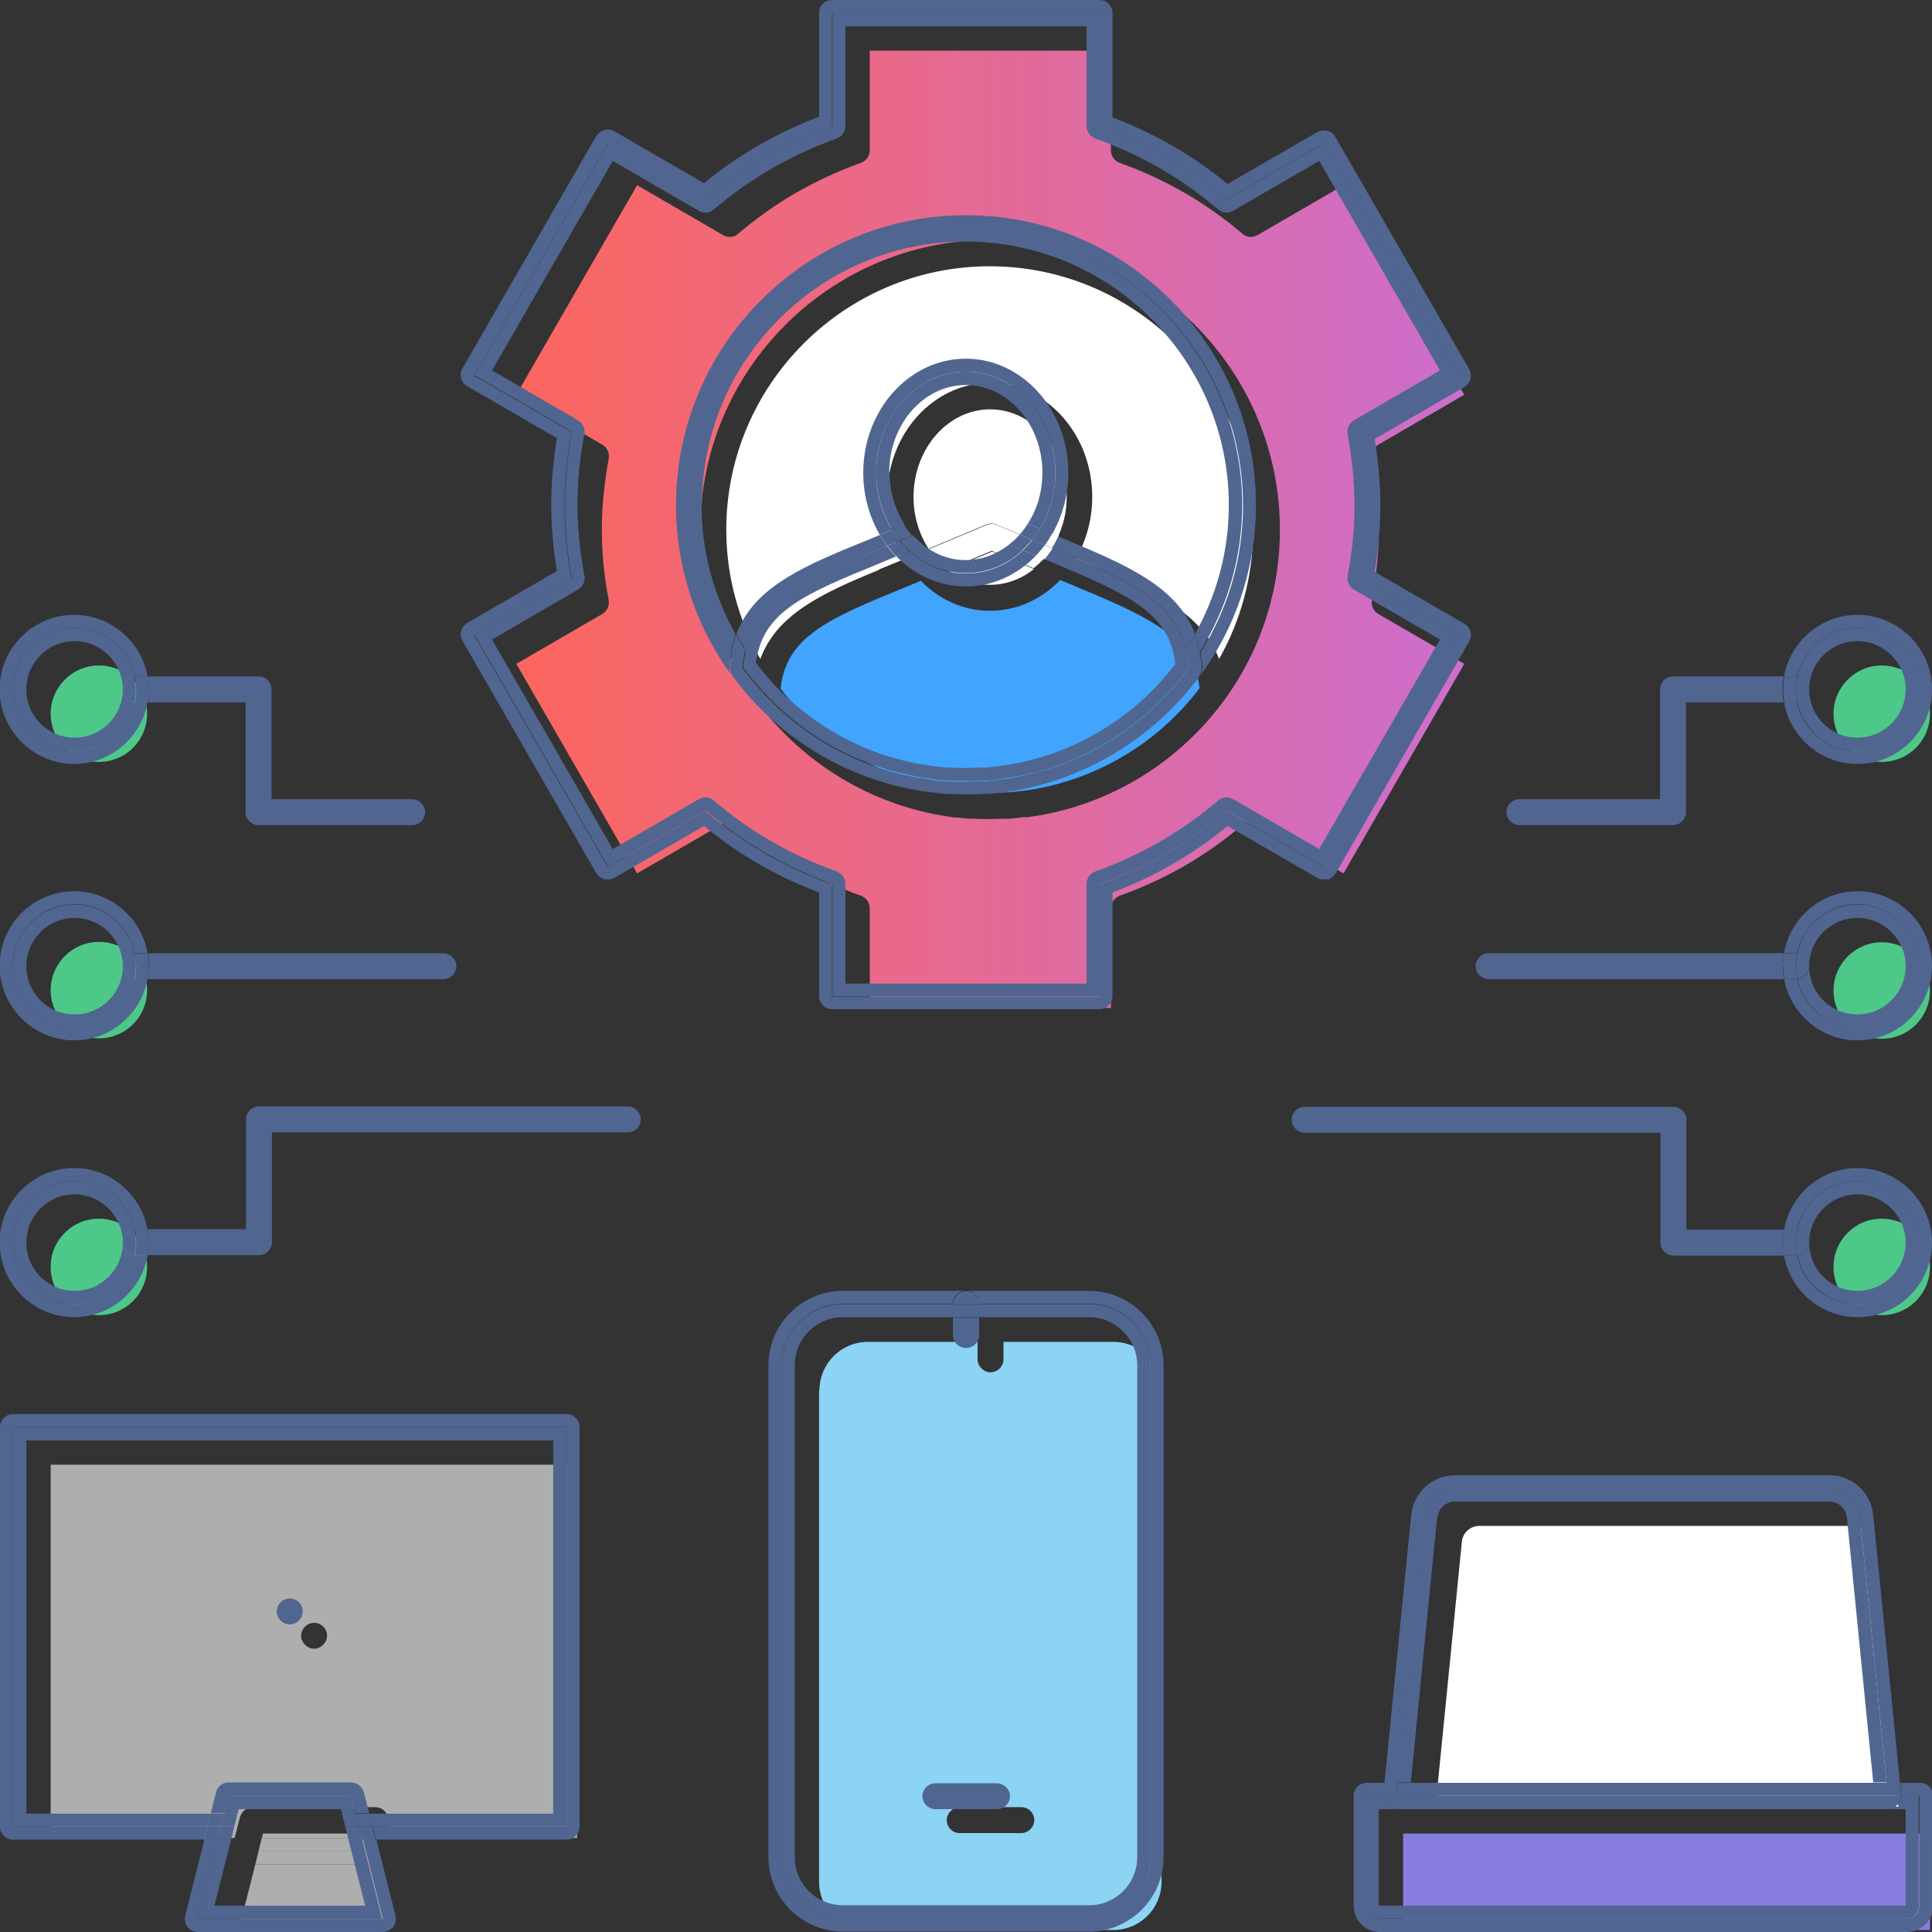<svg width="372" height="372" viewBox="0 0 372 372" fill="none" xmlns="http://www.w3.org/2000/svg">
<rect x="0" y="0" width="372" height="372" fill="#333333" stroke="none"/>
<g clip-path="url(#clip0_615_2942)">
<path d="M265.402 118.226C264.466 117.679 263.997 116.665 264.154 115.572C265.012 110.812 265.48 106.364 265.48 101.916C265.48 97.468 265.09 93.02 264.154 88.26C263.997 87.245 264.466 86.153 265.402 85.606L281.946 76.008L258.691 35.663L242.147 45.261C241.211 45.808 240.04 45.73 239.26 45.027C232.315 39.097 224.355 34.492 215.615 31.371C214.6 30.981 213.898 30.044 213.898 28.952V9.755H167.466V28.952C167.466 30.044 166.764 30.981 165.749 31.371C157.009 34.492 149.128 39.019 142.104 45.027C141.324 45.73 140.154 45.808 139.217 45.261L122.673 35.663L99.418 76.008L115.962 85.606C116.899 86.153 117.367 87.167 117.211 88.26C116.352 93.02 115.884 97.468 115.884 101.916C115.884 106.364 116.274 110.812 117.211 115.572C117.367 116.587 116.899 117.679 115.962 118.226L99.418 127.824L122.673 168.169L139.217 158.571C140.154 158.024 141.324 158.102 142.104 158.805C149.05 164.735 157.009 169.34 165.749 172.461C166.764 172.851 167.466 173.788 167.466 174.88V194.077H213.898V174.88C213.898 173.788 214.6 172.851 215.615 172.461C224.355 169.34 232.237 164.813 239.26 158.805C240.04 158.102 241.289 158.024 242.147 158.571L258.691 168.169L281.946 127.824L265.402 118.226V118.226ZM197.432 157.322H197.042C196.184 157.478 195.247 157.556 194.389 157.634C194.233 157.634 193.999 157.634 193.843 157.634C192.828 157.634 191.736 157.712 190.643 157.712C189.551 157.712 188.536 157.712 187.444 157.634C187.21 157.634 187.053 157.634 186.897 157.634C185.961 157.634 185.103 157.478 184.244 157.4H183.854C156.307 153.966 134.847 130.477 134.847 101.994C134.847 71.248 159.897 46.198 190.643 46.198C221.39 46.198 246.439 71.248 246.439 101.994C246.439 130.477 224.979 153.966 197.432 157.4V157.322Z" fill="url(#paint0_linear_615_2942)"/>
<path d="M255.569 169.417C256.193 169.261 256.739 168.793 257.13 168.247L282.882 123.532C283.584 122.361 283.194 120.801 281.945 120.098L264.699 110.11C265.401 105.661 265.792 101.447 265.792 97.311C265.792 93.176 265.401 88.884 264.699 84.513L281.945 74.525C283.116 73.823 283.584 72.262 282.882 71.091L257.13 26.376C256.817 25.83 256.271 25.362 255.569 25.206C254.945 25.05 254.242 25.128 253.618 25.44L236.372 35.429C229.739 29.966 222.325 25.674 214.21 22.631V2.497C214.21 1.093 213.039 0 211.712 0H160.208C158.804 0 157.711 1.171 157.711 2.497V22.474C149.673 25.518 142.182 29.81 135.549 35.273L118.303 25.284C117.756 24.972 117.054 24.894 116.352 25.05C115.727 25.206 115.181 25.674 114.791 26.22L89.039 70.935C88.337 72.106 88.727 73.666 89.975 74.369L107.221 84.358C106.519 88.805 106.129 93.019 106.129 97.156C106.129 101.291 106.519 105.583 107.221 109.953L89.975 119.942C88.805 120.644 88.337 122.205 89.039 123.376L114.791 168.091C115.103 168.637 115.649 169.105 116.352 169.261C116.976 169.417 117.678 169.339 118.303 169.027L135.549 159.038C142.182 164.501 149.595 168.793 157.711 171.836V191.814C157.711 193.218 158.882 194.311 160.208 194.311H211.712C213.117 194.311 214.21 193.14 214.21 191.814V171.836C222.325 168.793 229.739 164.501 236.372 159.038L253.618 169.027C254.164 169.339 254.867 169.417 255.569 169.261V169.417ZM236.138 156.151C229.036 162.238 220.765 167.076 211.712 170.276V191.97H160.208V170.276C151.156 167.076 142.962 162.316 135.783 156.151L117.054 166.998L91.302 122.283L110.031 111.436C109.172 106.832 108.704 102.15 108.704 97.311C108.704 92.473 109.172 87.791 110.031 83.187L91.302 72.34L117.054 27.625L135.783 38.472C142.884 32.385 151.156 27.547 160.208 24.347V2.497H211.712V24.269C220.765 27.469 228.958 32.307 236.138 38.394L254.867 27.547L280.619 72.262L261.89 83.109C262.748 87.713 263.216 92.395 263.216 97.234C263.216 102.072 262.748 106.754 261.89 111.358L280.619 122.205L254.867 166.92L236.138 156.073V156.151Z" fill="#506690"/>
<path d="M280.697 122.204L261.968 111.357C262.827 106.753 263.295 102.071 263.295 97.233C263.295 92.394 262.827 87.712 261.968 83.108L280.697 72.261L254.945 27.546L236.216 38.393C229.115 32.306 220.843 27.468 211.791 24.268V2.496H160.287V24.268C151.234 27.468 143.041 32.306 135.861 38.393L117.132 27.546L91.38 72.261L110.109 83.108C109.251 87.712 108.783 92.394 108.783 97.233C108.783 102.071 109.251 106.753 110.109 111.357L91.38 122.204L117.132 166.919L135.861 156.072C142.962 162.159 151.234 166.997 160.287 170.197V191.891H211.791V170.197C220.843 166.997 229.037 162.237 236.216 156.072L254.945 166.919L280.697 122.204V122.204ZM237.465 153.887C236.528 153.341 235.358 153.419 234.577 154.121C227.632 160.052 219.672 164.656 210.932 167.778C209.918 168.168 209.215 169.104 209.215 170.197V189.394H162.784V170.197C162.784 169.104 162.081 168.168 161.067 167.778C152.327 164.656 144.445 160.13 137.422 154.121C136.642 153.419 135.471 153.341 134.535 153.887L117.991 163.486L94.736 123.141L111.28 113.542C112.216 112.996 112.684 111.982 112.528 110.889C111.67 106.129 111.202 101.681 111.202 97.233C111.202 92.785 111.592 88.337 112.528 83.576C112.684 82.562 112.216 81.469 111.28 80.923L94.736 71.325L117.991 30.98L134.535 40.578C135.471 41.124 136.642 41.046 137.422 40.344C144.367 34.413 152.327 29.809 161.067 26.688C162.081 26.297 162.784 25.361 162.784 24.268V5.072H209.215V24.268C209.215 25.361 209.918 26.297 210.932 26.688C219.672 29.809 227.554 34.335 234.577 40.344C235.358 41.046 236.606 41.124 237.465 40.578L254.008 30.98L277.263 71.325L260.72 80.923C259.783 81.469 259.315 82.484 259.471 83.576C260.329 88.337 260.798 92.785 260.798 97.233C260.798 101.681 260.407 106.129 259.471 110.889C259.315 111.904 259.783 112.996 260.72 113.542L277.263 123.141L254.008 163.486L237.465 153.887V153.887Z" fill="#506690"/>
<path d="M169.261 109.64L174.021 107.689C171.992 104.256 170.821 100.12 170.821 95.672C170.821 83.576 179.717 73.744 190.565 73.744C201.412 73.744 210.308 83.576 210.308 95.672C210.308 100.042 209.137 104.1 207.186 107.533L212.337 109.718C223.262 114.323 231.534 118.458 234.733 126.886C238.869 119.551 241.288 111.045 241.288 101.993C241.288 74.056 218.502 51.269 190.565 51.269C162.627 51.269 139.841 74.056 139.841 101.993C139.841 111.045 142.26 119.473 146.396 126.886C149.517 118.458 157.789 114.401 169.261 109.718V109.64Z" fill="white"/>
<path d="M189.083 152.952C188.069 152.952 186.976 153.03 185.884 153.03C186.976 153.03 187.991 153.03 189.083 152.952Z" fill="#506690"/>
<path d="M185.96 41.438C155.214 41.438 130.164 66.487 130.164 97.234C130.164 125.717 151.624 149.206 179.171 152.64C164.032 150.767 150.141 142.651 140.933 130.165C140.543 129.697 140.387 129.073 140.465 128.526C140.465 127.512 140.699 126.576 140.855 125.639C135.705 117.445 132.739 107.769 132.739 97.312C132.739 67.892 156.618 44.013 186.038 44.013C215.458 44.013 239.337 67.892 239.337 97.312C239.337 107.691 236.372 117.445 231.143 125.639C231.299 126.576 231.455 127.512 231.533 128.526C231.533 129.151 231.377 129.697 231.065 130.165C221.935 142.651 207.966 150.767 192.827 152.64C220.374 149.284 241.834 125.717 241.834 97.234C241.834 66.487 216.785 41.438 186.038 41.438H185.96Z" fill="#506690"/>
<path d="M185.96 153.03C184.868 153.03 183.853 153.03 182.761 152.952C183.775 152.952 184.868 153.03 185.96 153.03Z" fill="#506690"/>
<path d="M192.361 152.64C191.502 152.718 190.566 152.796 189.707 152.874C190.644 152.874 191.502 152.718 192.361 152.64Z" fill="#506690"/>
<path d="M182.215 152.874C181.279 152.874 180.42 152.718 179.562 152.64C180.42 152.718 181.357 152.796 182.215 152.874Z" fill="#506690"/>
<path d="M135.159 97.233C135.159 69.296 157.946 46.509 185.883 46.509C213.82 46.509 236.606 69.296 236.606 97.233C236.606 106.285 234.187 114.791 230.051 122.126C230.442 123.219 230.754 124.311 230.988 125.56C236.138 117.366 239.182 107.611 239.182 97.233C239.182 67.813 215.302 43.934 185.883 43.934C156.463 43.934 132.584 67.813 132.584 97.233C132.584 107.611 135.549 117.366 140.7 125.56C140.934 124.311 141.246 123.219 141.636 122.126C137.5 114.791 135.081 106.285 135.081 97.233H135.159Z" fill="#506690"/>
<path d="M230.988 132.584C229.973 123.922 223.965 120.02 210.464 114.324L204.143 111.67C200.632 115.338 195.871 117.601 190.643 117.601C185.415 117.601 180.81 115.416 177.299 111.826L171.29 114.324C157.946 119.786 151.313 123.454 150.298 132.584C158.648 143.587 171.134 150.689 184.634 152.327H184.868C185.649 152.484 186.507 152.562 187.365 152.562C187.522 152.562 187.678 152.562 187.834 152.562C188.77 152.562 189.707 152.64 190.643 152.64C191.579 152.64 192.516 152.64 193.452 152.562C193.608 152.562 193.764 152.562 193.92 152.562C194.701 152.562 195.559 152.405 196.34 152.327H196.574C210.074 150.689 222.56 143.587 230.91 132.584H230.988Z" fill="#41A4FE"/>
<path d="M165.593 107.302L170.821 105.117C170.275 104.414 169.807 103.712 169.417 103.01L164.656 104.961C153.185 109.643 144.913 113.701 141.792 122.129C142.338 123.143 142.962 124.08 143.587 125.016C145.772 116.12 153.653 112.218 165.671 107.302H165.593Z" fill="#506690"/>
<path d="M207.733 104.958L202.583 102.773C202.115 103.554 201.724 104.256 201.178 104.958L206.719 107.3C218.268 112.216 226.15 116.274 228.335 125.014C228.959 124.077 229.583 123.141 230.13 122.126C226.93 113.699 218.658 109.563 207.733 104.958Z" fill="#506690"/>
<path d="M230.91 130.164C231.3 129.696 231.456 129.071 231.378 128.525C231.378 127.51 231.144 126.574 230.988 125.638C223.73 137.109 212.259 145.615 198.759 148.971H198.447C197.588 149.205 196.73 149.439 195.871 149.595C195.637 149.595 195.325 149.673 195.091 149.751C194.389 149.907 193.686 149.985 192.984 150.063C192.672 150.063 192.36 150.141 192.048 150.219C191.345 150.297 190.643 150.375 189.941 150.453C189.628 150.453 189.316 150.453 189.004 150.453C187.99 150.453 186.975 150.531 185.961 150.531C184.946 150.531 183.932 150.531 182.917 150.453C182.605 150.453 182.293 150.453 181.981 150.453C181.279 150.453 180.576 150.375 179.874 150.219C179.562 150.219 179.25 150.141 178.937 150.063C178.235 149.985 177.533 149.829 176.83 149.751C176.596 149.751 176.284 149.673 176.05 149.595C175.192 149.439 174.333 149.283 173.475 149.049H173.163C159.662 145.615 148.113 137.109 140.934 125.56C140.778 126.496 140.621 127.432 140.543 128.447C140.543 129.071 140.7 129.617 141.012 130.086C150.142 142.572 164.11 150.687 179.25 152.56H179.64C180.498 152.716 181.435 152.794 182.293 152.872C182.449 152.872 182.683 152.872 182.839 152.872C183.854 152.872 184.946 152.95 186.039 152.95C187.131 152.95 188.146 152.95 189.238 152.872C189.472 152.872 189.628 152.872 189.784 152.872C190.721 152.872 191.579 152.716 192.438 152.638H192.828C207.967 150.687 221.857 142.572 231.066 130.086L230.91 130.164Z" fill="#506690"/>
<path d="M173.085 148.973C160.833 145.93 150.22 138.594 142.963 128.684C143.041 127.357 143.275 126.186 143.509 125.094C142.885 124.157 142.261 123.143 141.715 122.207C141.324 123.299 141.012 124.392 140.778 125.64C148.035 137.112 159.507 145.696 173.007 149.051L173.085 148.973Z" fill="#506690"/>
<path d="M228.334 125.094C228.647 126.186 228.803 127.357 228.881 128.684C221.623 138.594 211.088 145.93 198.759 148.973C212.259 145.617 223.73 137.112 230.988 125.64C230.754 124.47 230.441 123.299 230.051 122.207C229.505 123.221 228.881 124.157 228.256 125.094H228.334Z" fill="#506690"/>
<path d="M198.526 148.97C197.667 149.205 196.809 149.361 195.95 149.517C196.809 149.361 197.667 149.205 198.526 148.97Z" fill="#506690"/>
<path d="M175.894 149.597C175.036 149.44 174.177 149.284 173.319 149.05C174.177 149.284 175.036 149.44 175.894 149.597Z" fill="#506690"/>
<path d="M192.049 150.144C191.346 150.222 190.644 150.3 189.942 150.378C190.644 150.378 191.346 150.3 192.049 150.144Z" fill="#506690"/>
<path d="M181.982 150.378C181.279 150.378 180.577 150.3 179.875 150.144C180.577 150.222 181.279 150.3 181.982 150.378Z" fill="#506690"/>
<path d="M185.961 150.53C184.946 150.53 183.932 150.53 182.917 150.452C183.932 150.452 184.946 150.53 185.961 150.53Z" fill="#506690"/>
<path d="M178.859 150.064C178.157 149.986 177.454 149.83 176.752 149.751C177.454 149.908 178.157 149.986 178.859 150.064Z" fill="#506690"/>
<path d="M189.005 150.452C187.99 150.452 186.976 150.53 185.961 150.53C186.976 150.53 187.99 150.53 189.005 150.452Z" fill="#506690"/>
<path d="M195.169 149.675C194.467 149.831 193.765 149.909 193.062 149.987C193.765 149.909 194.467 149.753 195.169 149.675Z" fill="#506690"/>
<path d="M185.961 147.959C185.024 147.959 184.088 147.959 183.151 147.881C184.088 147.881 185.024 147.959 185.961 147.959Z" fill="#506690"/>
<path d="M182.606 147.879C181.748 147.879 180.967 147.723 180.109 147.645C180.889 147.723 181.748 147.801 182.606 147.879Z" fill="#506690"/>
<path d="M191.736 147.645C190.955 147.723 190.097 147.801 189.317 147.879C190.175 147.879 190.955 147.723 191.736 147.645Z" fill="#506690"/>
<path d="M179.873 147.647C166.373 146.008 153.887 138.906 145.537 127.903C146.552 118.773 153.107 115.105 166.529 109.643L172.538 107.146C171.914 106.521 171.289 105.819 170.743 105.117L165.515 107.302C153.575 112.218 145.615 116.12 143.43 125.016C151.468 137.268 164.578 145.774 179.795 147.569L179.873 147.647Z" fill="#506690"/>
<path d="M188.771 147.881C187.834 147.881 186.898 147.959 185.961 147.959C186.898 147.959 187.834 147.959 188.771 147.881Z" fill="#506690"/>
<path d="M206.719 107.302L201.179 104.961C200.633 105.663 200.086 106.365 199.462 106.99L205.783 109.643C219.361 115.34 225.37 119.241 226.307 127.903C217.957 138.907 205.471 145.93 191.97 147.647C207.188 145.852 220.298 137.268 228.335 125.094C226.15 116.354 218.269 112.218 206.719 107.38V107.302Z" fill="#506690"/>
<path d="M192.985 150.064C192.985 150.064 192.361 150.142 192.049 150.221C192.361 150.221 192.673 150.142 192.985 150.064Z" fill="#506690"/>
<path d="M179.795 150.144C179.795 150.144 179.171 150.066 178.859 149.988C179.171 149.988 179.483 150.066 179.795 150.144Z" fill="#506690"/>
<path d="M195.95 149.595C195.95 149.595 195.404 149.673 195.169 149.751C195.404 149.751 195.716 149.673 195.95 149.595Z" fill="#506690"/>
<path d="M176.753 149.676C176.753 149.676 176.207 149.598 175.973 149.52C176.207 149.52 176.519 149.598 176.753 149.676Z" fill="#506690"/>
<path d="M228.882 128.602C228.804 127.354 228.57 126.105 228.336 125.013C220.298 137.186 207.188 145.77 191.971 147.565H191.737C190.956 147.721 190.098 147.799 189.317 147.799C189.161 147.799 189.005 147.799 188.849 147.799C187.913 147.799 186.976 147.877 186.04 147.877C185.104 147.877 184.167 147.877 183.231 147.799C183.075 147.799 182.918 147.799 182.762 147.799C181.904 147.799 181.124 147.643 180.265 147.565H180.031C164.814 145.692 151.704 137.186 143.666 124.935C143.432 126.027 143.198 127.276 143.12 128.524C150.377 138.435 160.912 145.77 173.242 148.814H173.554C174.413 149.126 175.271 149.282 176.129 149.438C176.363 149.438 176.676 149.516 176.91 149.594C177.612 149.75 178.314 149.828 179.017 149.906C179.329 149.906 179.641 149.984 179.953 150.062C180.655 150.14 181.358 150.218 182.06 150.296C182.372 150.296 182.684 150.296 182.997 150.296C184.011 150.296 185.025 150.374 186.04 150.374C187.054 150.374 188.069 150.374 189.083 150.296C189.396 150.296 189.708 150.296 190.02 150.296C190.722 150.296 191.424 150.218 192.127 150.062C192.439 150.062 192.751 149.984 193.063 149.906C193.766 149.828 194.468 149.672 195.17 149.594C195.404 149.594 195.716 149.516 195.951 149.438C196.809 149.282 197.667 149.126 198.526 148.892H198.838C211.09 145.77 221.703 138.435 228.96 128.524L228.882 128.602Z" fill="#506690"/>
<path d="M191.97 101.058L202.583 105.506C204.3 102.697 205.393 99.341 205.393 95.674C205.393 86.387 198.759 78.818 190.644 78.818C182.528 78.818 175.895 86.387 175.895 95.674C175.895 99.419 176.987 102.853 178.782 105.662L189.941 100.98C190.566 100.746 191.268 100.746 191.892 100.98L191.97 101.058Z" fill="white"/>
<path d="M182.448 109.718C184.79 111.513 187.599 112.606 190.642 112.606C193.686 112.606 196.651 111.513 199.07 109.562L191.033 106.207L182.527 109.796L182.448 109.718Z" fill="white"/>
<path d="M191.969 101.059C191.345 100.825 190.642 100.825 190.018 101.059L178.859 105.741C179.327 106.522 179.873 107.146 180.42 107.848L191.033 103.478L201.099 107.692C201.646 107.068 202.192 106.366 202.66 105.585L192.047 101.137L191.969 101.059Z" fill="white"/>
<path d="M180.421 107.77C181.046 108.473 181.748 109.097 182.45 109.643L190.956 106.054L198.994 109.409C199.696 108.863 200.399 108.239 201.023 107.536L190.956 103.322L180.343 107.692L180.421 107.77Z" fill="white"/>
<path d="M168.715 90.992C168.715 80.3 176.441 71.56 185.961 71.56C195.482 71.56 203.207 80.222 203.207 90.992C203.207 94.971 202.115 98.717 200.242 101.839L202.583 102.853C204.534 99.419 205.704 95.362 205.704 90.992C205.704 78.896 196.808 69.063 185.961 69.063C175.114 69.063 166.218 78.896 166.218 90.992C166.218 95.44 167.389 99.498 169.418 103.009L171.759 101.995C169.808 98.873 168.715 95.049 168.715 90.992V90.992Z" fill="#506690"/>
<path d="M185.962 112.919C191.191 112.919 195.951 110.656 199.462 106.988L196.965 105.974C194 108.783 190.176 110.422 185.962 110.422C181.748 110.422 178.08 108.783 175.115 106.13L172.618 107.144C176.13 110.734 180.812 112.919 185.962 112.919Z" fill="#506690"/>
<path d="M171.758 101.992L169.417 103.007C169.885 103.787 170.353 104.489 170.822 105.114L173.241 104.099C172.695 103.397 172.148 102.695 171.758 101.992V101.992Z" fill="#506690"/>
<path d="M198.759 103.945L201.178 104.959C201.724 104.257 202.114 103.555 202.582 102.774L200.241 101.76C199.773 102.54 199.305 103.242 198.759 103.867V103.945Z" fill="#506690"/>
<path d="M173.24 104.1L170.821 105.114C171.367 105.816 171.991 106.519 172.616 107.143L175.113 106.129C174.489 105.504 173.864 104.88 173.24 104.178V104.1Z" fill="#506690"/>
<path d="M196.964 105.972L199.461 106.987C200.086 106.362 200.632 105.66 201.178 104.958L198.759 103.943C198.213 104.646 197.588 105.348 196.964 105.894V105.972Z" fill="#506690"/>
<path d="M171.213 90.99C171.213 81.704 177.846 74.134 185.962 74.134C194.077 74.134 200.711 81.704 200.711 90.99C200.711 94.658 199.696 98.091 197.901 100.823L200.242 101.837C202.115 98.716 203.208 95.048 203.208 90.99C203.208 80.299 195.482 71.559 185.962 71.559C176.441 71.559 168.716 80.221 168.716 90.99C168.716 95.048 169.886 98.872 171.759 101.993L174.178 100.979C172.383 98.169 171.291 94.736 171.291 90.99H171.213Z" fill="#506690"/>
<path d="M185.961 107.848C182.917 107.848 180.108 106.755 177.767 104.961L175.114 106.053C178.079 108.706 181.825 110.345 185.961 110.345C190.097 110.345 193.999 108.706 196.964 105.897L194.389 104.804C191.97 106.677 189.082 107.848 185.961 107.848V107.848Z" fill="#506690"/>
<path d="M174.099 100.979L171.68 101.993C172.148 102.774 172.617 103.476 173.163 104.1L175.582 103.086C175.036 102.461 174.489 101.759 174.021 100.979H174.099Z" fill="#506690"/>
<path d="M196.339 102.93L198.758 103.944C199.305 103.242 199.773 102.54 200.241 101.837L197.9 100.823C197.432 101.603 196.886 102.305 196.339 102.93Z" fill="#506690"/>
<path d="M196.339 102.93C195.715 103.633 195.09 104.257 194.31 104.803L196.885 105.896C197.51 105.271 198.134 104.647 198.68 103.945L196.261 102.93H196.339Z" fill="#506690"/>
<path d="M175.738 103.086L173.319 104.101C173.865 104.803 174.489 105.505 175.192 106.052L177.845 104.959C177.143 104.413 176.44 103.789 175.816 103.086H175.738Z" fill="#506690"/>
<path d="M343.282 186.039C343.282 185.181 343.36 184.322 343.516 183.542H286.627C285.223 183.542 284.13 184.712 284.13 186.039C284.13 187.366 285.301 188.536 286.627 188.536H343.516C343.36 187.678 343.282 186.897 343.282 186.039Z" fill="#506690"/>
<path d="M343.517 236.763H324.711V215.615C324.711 214.211 323.54 213.118 322.214 213.118H251.2C249.796 213.118 248.703 214.289 248.703 215.615C248.703 216.942 249.874 218.113 251.2 218.113H319.716V239.26C319.716 240.665 320.887 241.758 322.214 241.758H343.595C343.439 240.899 343.361 240.119 343.361 239.26C343.361 238.402 343.439 237.544 343.595 236.763H343.517Z" fill="#506690"/>
<path d="M343.516 130.242H322.134C320.729 130.242 319.637 131.413 319.637 132.74V153.887H292.558C291.154 153.887 290.061 155.058 290.061 156.385C290.061 157.711 291.232 158.882 292.558 158.882H322.134C323.539 158.882 324.631 157.711 324.631 156.385V135.237H343.438C343.282 134.378 343.204 133.598 343.204 132.74C343.204 131.881 343.282 131.023 343.438 130.242H343.516Z" fill="#506690"/>
<path d="M362.323 200.008C367.474 200.008 371.61 195.872 371.61 190.722C371.61 185.571 367.474 181.435 362.323 181.435C357.173 181.435 353.037 185.649 353.037 190.722C353.037 195.794 357.173 200.008 362.323 200.008Z" fill="#4DC889"/>
<path d="M357.642 171.604C350.618 171.604 344.688 176.754 343.517 183.466H345.78C345.78 183.466 345.936 183.466 346.014 183.466C347.185 178.159 351.867 174.101 357.564 174.101C364.119 174.101 369.425 179.408 369.425 185.963C369.425 192.518 364.119 197.824 357.564 197.824C351.867 197.824 347.107 193.844 346.014 188.46C345.936 188.46 345.858 188.46 345.78 188.46H343.517C344.688 195.171 350.618 200.321 357.642 200.321C365.601 200.321 372 193.844 372 185.963C372 178.081 365.523 171.604 357.642 171.604Z" fill="#506690"/>
<path d="M346.092 188.459C345.936 187.678 345.858 186.82 345.858 185.961H343.36C343.36 186.82 343.438 187.678 343.594 188.459H345.858C345.858 188.459 346.014 188.459 346.092 188.459Z" fill="#506690"/>
<path d="M345.78 186.039C345.78 185.181 345.858 184.4 346.014 183.542C345.936 183.542 345.858 183.542 345.78 183.542H343.517C343.361 184.4 343.283 185.181 343.283 186.039H345.78Z" fill="#506690"/>
<path d="M348.356 186.038C348.356 180.887 352.492 176.751 357.642 176.751C362.792 176.751 366.928 180.965 366.928 186.038C366.928 191.11 362.792 195.324 357.642 195.324C352.492 195.324 348.356 191.188 348.356 186.038C348.356 187.364 347.341 188.379 346.093 188.535C347.263 193.841 351.945 197.899 357.642 197.899C364.197 197.899 369.503 192.593 369.503 186.038C369.503 179.483 364.197 174.176 357.642 174.176C351.945 174.176 347.185 178.156 346.093 183.54C347.341 183.696 348.356 184.711 348.356 186.038Z" fill="#506690"/>
<path d="M346.092 188.456C347.341 188.3 348.356 187.286 348.356 185.959C348.356 184.632 347.341 183.618 346.092 183.462C345.936 184.242 345.858 185.101 345.858 185.959C345.858 186.817 345.936 187.676 346.092 188.456Z" fill="#506690"/>
<path d="M362.323 253.227C367.474 253.227 371.61 249.091 371.61 243.941C371.61 238.79 367.474 234.655 362.323 234.655C357.173 234.655 353.037 238.79 353.037 243.941C353.037 249.091 357.173 253.227 362.323 253.227Z" fill="#4DC889"/>
<path d="M357.642 224.9C350.618 224.9 344.688 230.05 343.517 236.761H345.78C345.78 236.761 345.936 236.761 346.014 236.761C347.185 231.377 351.867 227.397 357.564 227.397C364.119 227.397 369.425 232.703 369.425 239.258C369.425 245.813 364.119 251.12 357.564 251.12C351.867 251.12 347.107 247.14 346.014 241.756C345.936 241.756 345.858 241.756 345.78 241.756H343.517C344.688 248.467 350.618 253.617 357.642 253.617C365.601 253.617 372 247.14 372 239.258C372 231.377 365.523 224.9 357.642 224.9Z" fill="#506690"/>
<path d="M346.092 241.756C345.936 240.976 345.858 240.117 345.858 239.259C345.858 238.4 345.936 237.62 346.092 236.762C346.014 236.762 345.936 236.762 345.858 236.762H343.594C343.438 237.62 343.36 238.4 343.36 239.259C343.36 240.117 343.438 240.976 343.594 241.756H345.858C345.858 241.756 346.014 241.756 346.092 241.756Z" fill="#506690"/>
<path d="M348.356 239.261C348.356 234.111 352.492 229.975 357.642 229.975C362.792 229.975 366.928 234.189 366.928 239.261C366.928 244.333 362.792 248.547 357.642 248.547C352.492 248.547 348.356 244.411 348.356 239.261C348.356 240.588 347.341 241.602 346.093 241.758C347.263 247.065 351.945 251.123 357.642 251.123C364.197 251.123 369.503 245.816 369.503 239.261C369.503 232.706 364.197 227.399 357.642 227.399C351.945 227.399 347.185 231.379 346.093 236.764C347.341 236.92 348.356 237.934 348.356 239.261Z" fill="#506690"/>
<path d="M346.092 241.756C347.341 241.6 348.356 240.586 348.356 239.259C348.356 237.932 347.341 236.918 346.092 236.762C345.936 237.542 345.858 238.4 345.858 239.259C345.858 240.117 345.936 240.976 346.092 241.756Z" fill="#506690"/>
<path d="M362.323 146.708C367.474 146.708 371.61 142.572 371.61 137.422C371.61 132.272 367.474 128.136 362.323 128.136C357.173 128.136 353.037 132.35 353.037 137.422C353.037 142.494 357.173 146.708 362.323 146.708Z" fill="#4DC889"/>
<path d="M357.642 118.381C350.618 118.381 344.688 123.531 343.517 130.242H345.78C345.78 130.242 345.936 130.242 346.014 130.242C347.185 124.858 351.867 120.878 357.564 120.878C364.119 120.878 369.425 126.185 369.425 132.74C369.425 139.295 364.119 144.601 357.564 144.601C351.867 144.601 347.107 140.621 346.014 135.237C345.936 135.237 345.858 135.237 345.78 135.237H343.517C344.688 141.948 350.618 147.098 357.642 147.098C365.601 147.098 372 140.621 372 132.74C372 124.858 365.523 118.381 357.642 118.381V118.381Z" fill="#506690"/>
<path d="M346.092 135.237C345.936 134.456 345.858 133.598 345.858 132.74C345.858 131.881 345.936 131.101 346.092 130.242C346.014 130.242 345.936 130.242 345.858 130.242H343.594C343.438 131.101 343.36 131.881 343.36 132.74C343.36 133.598 343.438 134.456 343.594 135.237H345.858C345.858 135.237 346.014 135.237 346.092 135.237Z" fill="#506690"/>
<path d="M348.356 132.742C348.356 127.592 352.492 123.456 357.642 123.456C362.792 123.456 366.928 127.67 366.928 132.742C366.928 137.815 362.792 142.029 357.642 142.029C352.492 142.029 348.356 137.893 348.356 132.742C348.356 134.069 347.341 135.083 346.093 135.239C347.263 140.624 351.945 144.604 357.642 144.604C364.197 144.604 369.503 139.297 369.503 132.742C369.503 126.187 364.197 120.881 357.642 120.881C351.945 120.881 347.185 124.86 346.093 130.245C347.341 130.401 348.356 131.416 348.356 132.742Z" fill="#506690"/>
<path d="M346.092 135.237C347.341 135.081 348.356 134.066 348.356 132.74C348.356 131.413 347.341 130.399 346.092 130.242C345.936 131.023 345.858 131.881 345.858 132.74C345.858 133.598 345.936 134.456 346.092 135.237Z" fill="#506690"/>
<path d="M28.717 186.039C28.717 186.897 28.639 187.756 28.483 188.536H85.371C86.776 188.536 87.868 187.366 87.868 186.039C87.868 184.712 86.698 183.542 85.371 183.542H28.483C28.639 184.4 28.717 185.181 28.717 186.039V186.039Z" fill="#506690"/>
<path d="M49.865 130.242H28.483C28.639 131.101 28.717 131.881 28.717 132.74C28.717 133.598 28.639 134.456 28.483 135.237H47.289V156.385C47.289 157.789 48.46 158.882 49.787 158.882H79.362C80.767 158.882 81.86 157.711 81.86 156.385C81.86 155.058 80.689 153.887 79.362 153.887H52.284V132.74C52.284 131.335 51.113 130.242 49.787 130.242H49.865Z" fill="#506690"/>
<path d="M120.878 213.038H49.865C48.46 213.038 47.367 214.209 47.367 215.535V236.683H28.483C28.639 237.542 28.717 238.322 28.717 239.18C28.717 240.039 28.639 240.897 28.483 241.677H49.865C51.269 241.677 52.362 240.507 52.362 239.18V218.032H120.878C122.283 218.032 123.375 216.862 123.375 215.535C123.375 214.209 122.205 213.038 120.878 213.038Z" fill="#506690"/>
<path d="M19.041 181.359C13.891 181.359 9.755 185.573 9.755 190.645C9.755 195.717 13.891 199.931 19.041 199.931C24.191 199.931 28.327 195.795 28.327 190.645C28.327 185.495 24.191 181.359 19.041 181.359Z" fill="#4DC889"/>
<path d="M25.908 188.46C24.737 193.766 20.055 197.824 14.358 197.824C7.803 197.824 2.497 192.518 2.497 185.963C2.497 179.408 7.803 174.101 14.358 174.101C20.055 174.101 24.815 178.081 25.908 183.466C25.986 183.466 26.064 183.466 26.142 183.466H28.405C27.234 176.754 21.304 171.604 14.28 171.604C6.321 171.604 -0.078 178.081 -0.078 185.963C-0.078 193.844 6.399 200.321 14.28 200.321C21.304 200.321 27.234 195.171 28.405 188.46H26.142C26.142 188.46 25.986 188.46 25.908 188.46Z" fill="#506690"/>
<path d="M28.718 186.038H26.221C26.221 186.896 26.143 187.755 25.987 188.535C26.065 188.535 26.143 188.535 26.221 188.535H28.484C28.64 187.677 28.718 186.896 28.718 186.038Z" fill="#506690"/>
<path d="M25.909 183.542C26.065 184.322 26.143 185.181 26.143 186.039H28.64C28.64 185.181 28.562 184.322 28.406 183.542H26.143C26.143 183.542 25.987 183.542 25.909 183.542Z" fill="#506690"/>
<path d="M23.645 186.038C23.645 191.188 19.509 195.324 14.359 195.324C9.209 195.324 5.073 191.188 5.073 186.038C5.073 180.887 9.209 176.751 14.359 176.751C19.509 176.751 23.645 180.965 23.645 186.038C23.645 184.711 24.66 183.696 25.909 183.54C24.738 178.156 20.056 174.176 14.359 174.176C7.804 174.176 2.498 179.483 2.498 186.038C2.498 192.593 7.804 197.899 14.359 197.899C20.056 197.899 24.816 193.919 25.909 188.535C24.66 188.379 23.645 187.364 23.645 186.038Z" fill="#506690"/>
<path d="M23.645 186.039C23.645 187.366 24.66 188.38 25.908 188.536C26.064 187.756 26.142 186.897 26.142 186.039C26.142 185.181 26.064 184.4 25.908 183.542C24.66 183.698 23.645 184.712 23.645 186.039Z" fill="#506690"/>
<path d="M19.041 128.136C13.891 128.136 9.755 132.35 9.755 137.422C9.755 142.494 13.891 146.708 19.041 146.708C24.191 146.708 28.327 142.572 28.327 137.422C28.327 132.272 24.191 128.136 19.041 128.136Z" fill="#4DC889"/>
<path d="M25.908 135.237C24.737 140.621 20.055 144.601 14.358 144.601C7.803 144.601 2.497 139.295 2.497 132.74C2.497 126.185 7.803 120.878 14.358 120.878C20.055 120.878 24.815 124.858 25.908 130.242C25.986 130.242 26.064 130.242 26.142 130.242H28.405C27.234 123.531 21.304 118.381 14.28 118.381C6.321 118.381 -0.078 124.858 -0.078 132.74C-0.078 140.621 6.399 147.098 14.28 147.098C21.304 147.098 27.234 141.948 28.405 135.237H26.142C26.142 135.237 25.986 135.237 25.908 135.237Z" fill="#506690"/>
<path d="M28.484 130.242H26.221C26.221 130.242 26.065 130.242 25.987 130.242C26.143 131.023 26.221 131.881 26.221 132.74C26.221 133.598 26.143 134.456 25.987 135.237C26.065 135.237 26.143 135.237 26.221 135.237H28.484C28.64 134.378 28.718 133.598 28.718 132.74C28.718 131.881 28.64 131.023 28.484 130.242Z" fill="#506690"/>
<path d="M14.359 120.881C7.804 120.881 2.498 126.187 2.498 132.742C2.498 139.297 7.804 144.604 14.359 144.604C20.056 144.604 24.816 140.624 25.909 135.239C24.66 135.083 23.645 134.069 23.645 132.742C23.645 137.893 19.509 142.029 14.359 142.029C9.209 142.029 5.073 137.893 5.073 132.742C5.073 127.592 9.209 123.456 14.359 123.456C19.509 123.456 23.645 127.67 23.645 132.742C23.645 131.416 24.66 130.401 25.909 130.245C24.738 124.86 20.056 120.881 14.359 120.881V120.881Z" fill="#506690"/>
<path d="M23.645 132.74C23.645 134.066 24.66 135.081 25.908 135.237C26.064 134.456 26.142 133.598 26.142 132.74C26.142 131.881 26.064 131.101 25.908 130.242C24.66 130.399 23.645 131.413 23.645 132.74Z" fill="#506690"/>
<path d="M19.041 234.655C13.891 234.655 9.755 238.79 9.755 243.941C9.755 249.091 13.891 253.227 19.041 253.227C24.191 253.227 28.327 249.091 28.327 243.941C28.327 238.79 24.191 234.655 19.041 234.655Z" fill="#4DC889"/>
<path d="M25.908 241.756C24.737 247.062 20.055 251.12 14.358 251.12C7.803 251.12 2.497 245.813 2.497 239.258C2.497 232.703 7.803 227.397 14.358 227.397C20.055 227.397 24.815 231.377 25.908 236.761C25.986 236.761 26.064 236.761 26.142 236.761H28.405C27.234 230.05 21.304 224.9 14.28 224.9C6.321 224.9 -0.078 231.377 -0.078 239.258C-0.078 247.14 6.399 253.617 14.28 253.617C21.304 253.617 27.234 248.467 28.405 241.756H26.142C26.142 241.756 25.986 241.756 25.908 241.756Z" fill="#506690"/>
<path d="M28.484 236.762H26.221C26.221 236.762 26.065 236.762 25.987 236.762C26.143 237.542 26.221 238.4 26.221 239.259C26.221 240.117 26.143 240.976 25.987 241.756C26.065 241.756 26.143 241.756 26.221 241.756H28.484C28.64 240.898 28.718 240.117 28.718 239.259C28.718 238.4 28.64 237.542 28.484 236.762Z" fill="#506690"/>
<path d="M14.359 227.399C7.804 227.399 2.498 232.706 2.498 239.261C2.498 245.816 7.804 251.123 14.359 251.123C20.056 251.123 24.816 247.143 25.909 241.758C24.66 241.602 23.645 240.588 23.645 239.261C23.645 244.411 19.509 248.547 14.359 248.547C9.209 248.547 5.073 244.411 5.073 239.261C5.073 234.111 9.209 229.975 14.359 229.975C19.509 229.975 23.645 234.189 23.645 239.261C23.645 237.934 24.66 236.92 25.909 236.764C24.738 231.379 20.056 227.399 14.359 227.399V227.399Z" fill="#506690"/>
<path d="M23.645 239.259C23.645 240.586 24.66 241.6 25.908 241.756C26.064 240.976 26.142 240.117 26.142 239.259C26.142 238.4 26.064 237.62 25.908 236.762C24.66 236.918 23.645 237.932 23.645 239.259Z" fill="#506690"/>
<path d="M48.617 347.966H72.262C73.432 347.966 74.447 348.746 74.681 349.917L75.695 353.897H111.124V282.025H9.755V353.897H45.183L46.198 349.917C46.51 348.824 47.524 347.966 48.617 347.966V347.966ZM60.478 312.459C61.883 312.459 62.975 313.63 62.975 314.957C62.975 316.283 61.805 317.454 60.478 317.454C59.152 317.454 57.981 316.283 57.981 314.957C57.981 313.63 59.152 312.459 60.478 312.459Z" fill="#AEAEAE"/>
<path d="M109.095 272.27H2.497C1.093 272.27 0 273.441 0 274.767V351.711C0 353.116 1.171 354.209 2.497 354.209H39.252L39.877 351.711H2.497V274.767H109.095V351.711H71.794L72.418 354.209H109.095C110.5 354.209 111.592 353.038 111.592 351.711V274.767C111.592 273.363 110.422 272.27 109.095 272.27Z" fill="#506690"/>
<path d="M5.073 349.213V277.342H106.52V349.213H71.092L71.716 351.711H109.095V274.767H2.498V351.711H39.877L40.501 349.213H5.073Z" fill="#506690"/>
<path d="M45.963 371.61H74.993L71.793 358.968H49.162L45.963 371.61Z" fill="#AEAEAE"/>
<path d="M50.645 353.039L50.411 353.897H70.545L70.311 353.039H50.645Z" fill="#AEAEAE"/>
<path d="M49.163 358.968H71.794L71.169 356.392H49.787L49.163 358.968Z" fill="#AEAEAE"/>
<path d="M49.786 356.393H71.168L70.544 353.896H50.411L49.786 356.393Z" fill="#AEAEAE"/>
<path d="M73.588 369.502H38.082L41.906 354.285H39.331L35.663 368.878C35.507 369.658 35.663 370.438 36.131 371.063C36.599 371.687 37.38 371.999 38.16 371.999H73.666C74.447 371.999 75.149 371.609 75.695 371.063C76.164 370.438 76.32 369.658 76.164 368.878L72.496 354.285H69.921L73.745 369.502H73.588Z" fill="#506690"/>
<path d="M67.657 345.78L68.516 349.135H71.091L70.076 345.155C69.764 344.063 68.75 343.204 67.657 343.204H44.012C42.842 343.204 41.827 343.985 41.593 345.155L40.579 349.135H43.154L44.012 345.78H67.657Z" fill="#506690"/>
<path d="M69.141 351.709L69.765 354.285H72.341L71.716 351.709H69.141Z" fill="#506690"/>
<path d="M42.452 351.709H39.877L39.252 354.285H41.828L42.452 351.709Z" fill="#506690"/>
<path d="M43.155 349.214H40.502L39.877 351.711H42.453L43.155 349.214Z" fill="#506690"/>
<path d="M68.516 349.214L69.14 351.711H71.716L71.091 349.214H68.516Z" fill="#506690"/>
<path d="M70.31 366.927H41.281L44.48 354.285H41.827L38.081 369.502H73.588L69.764 354.285H67.111L70.31 366.927Z" fill="#506690"/>
<path d="M45.964 348.355H65.629L65.863 349.214H68.516L67.658 345.78H43.935L43.154 349.214H45.73L45.964 348.355Z" fill="#506690"/>
<path d="M67.112 354.285H69.765L69.141 351.709H66.487L67.112 354.285Z" fill="#506690"/>
<path d="M45.106 351.709H42.453L41.828 354.285H44.482L45.106 351.709Z" fill="#506690"/>
<path d="M45.729 349.214H43.154L42.451 351.711H45.104L45.729 349.214Z" fill="#506690"/>
<path d="M65.862 349.214L66.487 351.711H69.14L68.516 349.214H65.862Z" fill="#506690"/>
<path d="M55.797 312.77C57.176 312.77 58.294 311.652 58.294 310.273C58.294 308.894 57.176 307.776 55.797 307.776C54.417 307.776 53.299 308.894 53.299 310.273C53.299 311.652 54.417 312.77 55.797 312.77Z" fill="#506690"/>
<path d="M157.711 267.664V362.322C157.711 367.473 161.847 371.609 166.998 371.609H214.366C219.516 371.609 223.652 367.473 223.652 362.322V267.664C223.652 262.514 219.516 258.378 214.366 258.378H193.218V261.733C193.218 263.138 192.047 264.23 190.721 264.23C189.394 264.23 188.223 263.06 188.223 261.733V258.378H167.076C161.925 258.378 157.789 262.592 157.789 267.664H157.711ZM184.79 347.964H196.651C198.056 347.964 199.149 349.134 199.149 350.461C199.149 351.787 197.978 352.958 196.651 352.958H184.79C183.385 352.958 182.293 351.787 182.293 350.461C182.293 349.134 183.463 347.964 184.79 347.964Z" fill="#8BD4F3"/>
<path d="M209.684 248.547H186.039C187.444 248.547 188.536 249.718 188.536 251.044H209.684C216.239 251.044 221.545 256.351 221.545 262.906V357.564C221.545 364.119 216.239 369.426 209.684 369.426H162.316C155.761 369.426 150.454 364.119 150.454 357.564V262.906C150.454 256.351 155.761 251.044 162.316 251.044H183.464C183.464 249.64 184.634 248.547 185.961 248.547H162.316C154.356 248.547 147.957 255.024 147.957 262.906V357.564C147.957 365.524 154.434 371.923 162.316 371.923H209.684C217.644 371.923 224.043 365.446 224.043 357.564V262.906C224.043 254.946 217.566 248.547 209.684 248.547V248.547Z" fill="#506690"/>
<path d="M209.684 253.62C214.835 253.62 218.971 257.834 218.971 262.907V357.565C218.971 362.715 214.835 366.851 209.684 366.851H162.316C157.166 366.851 153.03 362.715 153.03 357.565V262.907C153.03 257.756 157.166 253.62 162.316 253.62H183.464V251.123H162.316C155.761 251.123 150.455 256.43 150.455 262.985V357.643C150.455 364.198 155.761 369.504 162.316 369.504H209.684C216.239 369.504 221.546 364.198 221.546 357.643V262.985C221.546 256.43 216.239 251.123 209.684 251.123H188.536V253.62H209.684Z" fill="#506690"/>
<path d="M180.108 348.355H191.97C193.375 348.355 194.467 347.185 194.467 345.858C194.467 344.531 193.297 343.361 191.97 343.361H180.108C178.704 343.361 177.611 344.531 177.611 345.858C177.611 347.185 178.782 348.355 180.108 348.355Z" fill="#506690"/>
<path d="M186.039 259.548C187.444 259.548 188.536 258.377 188.536 257.05V253.695H183.464V257.05C183.464 258.455 184.634 259.548 185.961 259.548H186.039Z" fill="#506690"/>
<path d="M183.464 251.12H188.536C188.536 249.716 187.366 248.623 186.039 248.623C184.712 248.623 183.542 249.794 183.542 251.12H183.464Z" fill="#506690"/>
<path d="M188.536 251.123H183.464V253.62H188.536V251.123Z" fill="#506690"/>
<path d="M270.163 371.611H371.611V353.039H368.255H273.519H270.163V371.611Z" fill="#877DE0"/>
<path d="M369.502 343.285H365.913L366.147 345.548C366.147 345.548 366.147 345.704 366.147 345.782H369.58V367.086C369.58 368.412 368.566 369.427 367.239 369.427H265.402C264.075 369.427 263.06 368.412 263.06 367.086V345.782H266.494C266.494 345.782 266.494 345.626 266.494 345.548L266.728 343.285H263.139C261.734 343.285 260.641 344.455 260.641 345.782V366.93C260.641 369.739 262.904 372.002 265.714 372.002H367.161C369.97 372.002 372.234 369.739 372.234 366.93V345.782C372.234 344.377 371.063 343.285 369.736 343.285H369.502Z" fill="#506690"/>
<path d="M363.572 348.355H366.927V366.928H265.48V348.355H268.835C268.133 348.355 267.431 348.043 266.962 347.497C266.572 347.029 266.338 346.405 266.338 345.78H262.905V367.084C262.905 368.411 263.919 369.425 265.246 369.425H367.083C368.41 369.425 369.424 368.411 369.424 367.084V345.78H365.991C365.991 346.405 365.835 347.029 365.366 347.497C364.898 348.043 364.196 348.355 363.494 348.355H363.572Z" fill="#506690"/>
<path d="M356.938 293.807H284.833C283.116 293.807 281.633 295.133 281.477 296.85L276.405 347.886H365.522L360.45 296.85C360.294 295.133 358.811 293.807 357.095 293.807H356.938Z" fill="white"/>
<path d="M274.219 291.934C274.531 288.89 277.029 286.627 280.072 286.627H352.256C355.299 286.627 357.874 288.969 358.109 291.934L363.259 343.282H365.834L360.684 291.7C360.216 287.33 356.626 284.052 352.256 284.052H280.15C275.78 284.052 272.19 287.33 271.722 291.7L266.572 343.282H269.147L274.297 291.934H274.219Z" fill="#506690"/>
<path d="M266.34 345.782H268.837L269.071 343.285H266.496L266.261 345.548C266.261 345.548 266.261 345.704 266.261 345.782H266.34Z" fill="#506690"/>
<path d="M363.572 345.782H366.069C366.069 345.782 366.069 345.626 366.069 345.548L365.835 343.285H363.26L363.494 345.782H363.572Z" fill="#506690"/>
<path d="M268.835 345.78H266.338C266.338 346.405 266.494 347.029 266.962 347.497C267.43 348.043 268.133 348.355 268.835 348.355H363.493C364.196 348.355 364.898 348.043 365.366 347.497C365.756 347.029 365.991 346.405 365.991 345.78H268.835Z" fill="#506690"/>
<path d="M276.795 292.17C276.951 290.453 278.434 289.127 280.151 289.127H352.256C353.973 289.127 355.456 290.453 355.612 292.17L360.684 343.206H363.259L358.109 291.858C357.797 288.815 355.3 286.552 352.256 286.552H280.072C277.029 286.552 274.454 288.893 274.22 291.858L269.069 343.206H271.645L276.717 292.17H276.795Z" fill="#506690"/>
<path d="M363.338 343.285H360.762H271.645H269.148L268.835 345.782H363.572L363.338 343.285Z" fill="#506690"/>
</g>
<defs>
<linearGradient id="paint0_linear_615_2942" x1="99.418" y1="194.077" x2="281.946" y2="194.077" gradientUnits="userSpaceOnUse">
<stop stop-color="#FC665E"/>
<stop offset="1" stop-color="#CC6ECD"/>
</linearGradient>
<clipPath id="clip0_615_2942">
<rect width="372" height="372" fill="white"/>
</clipPath>
</defs>
</svg>
